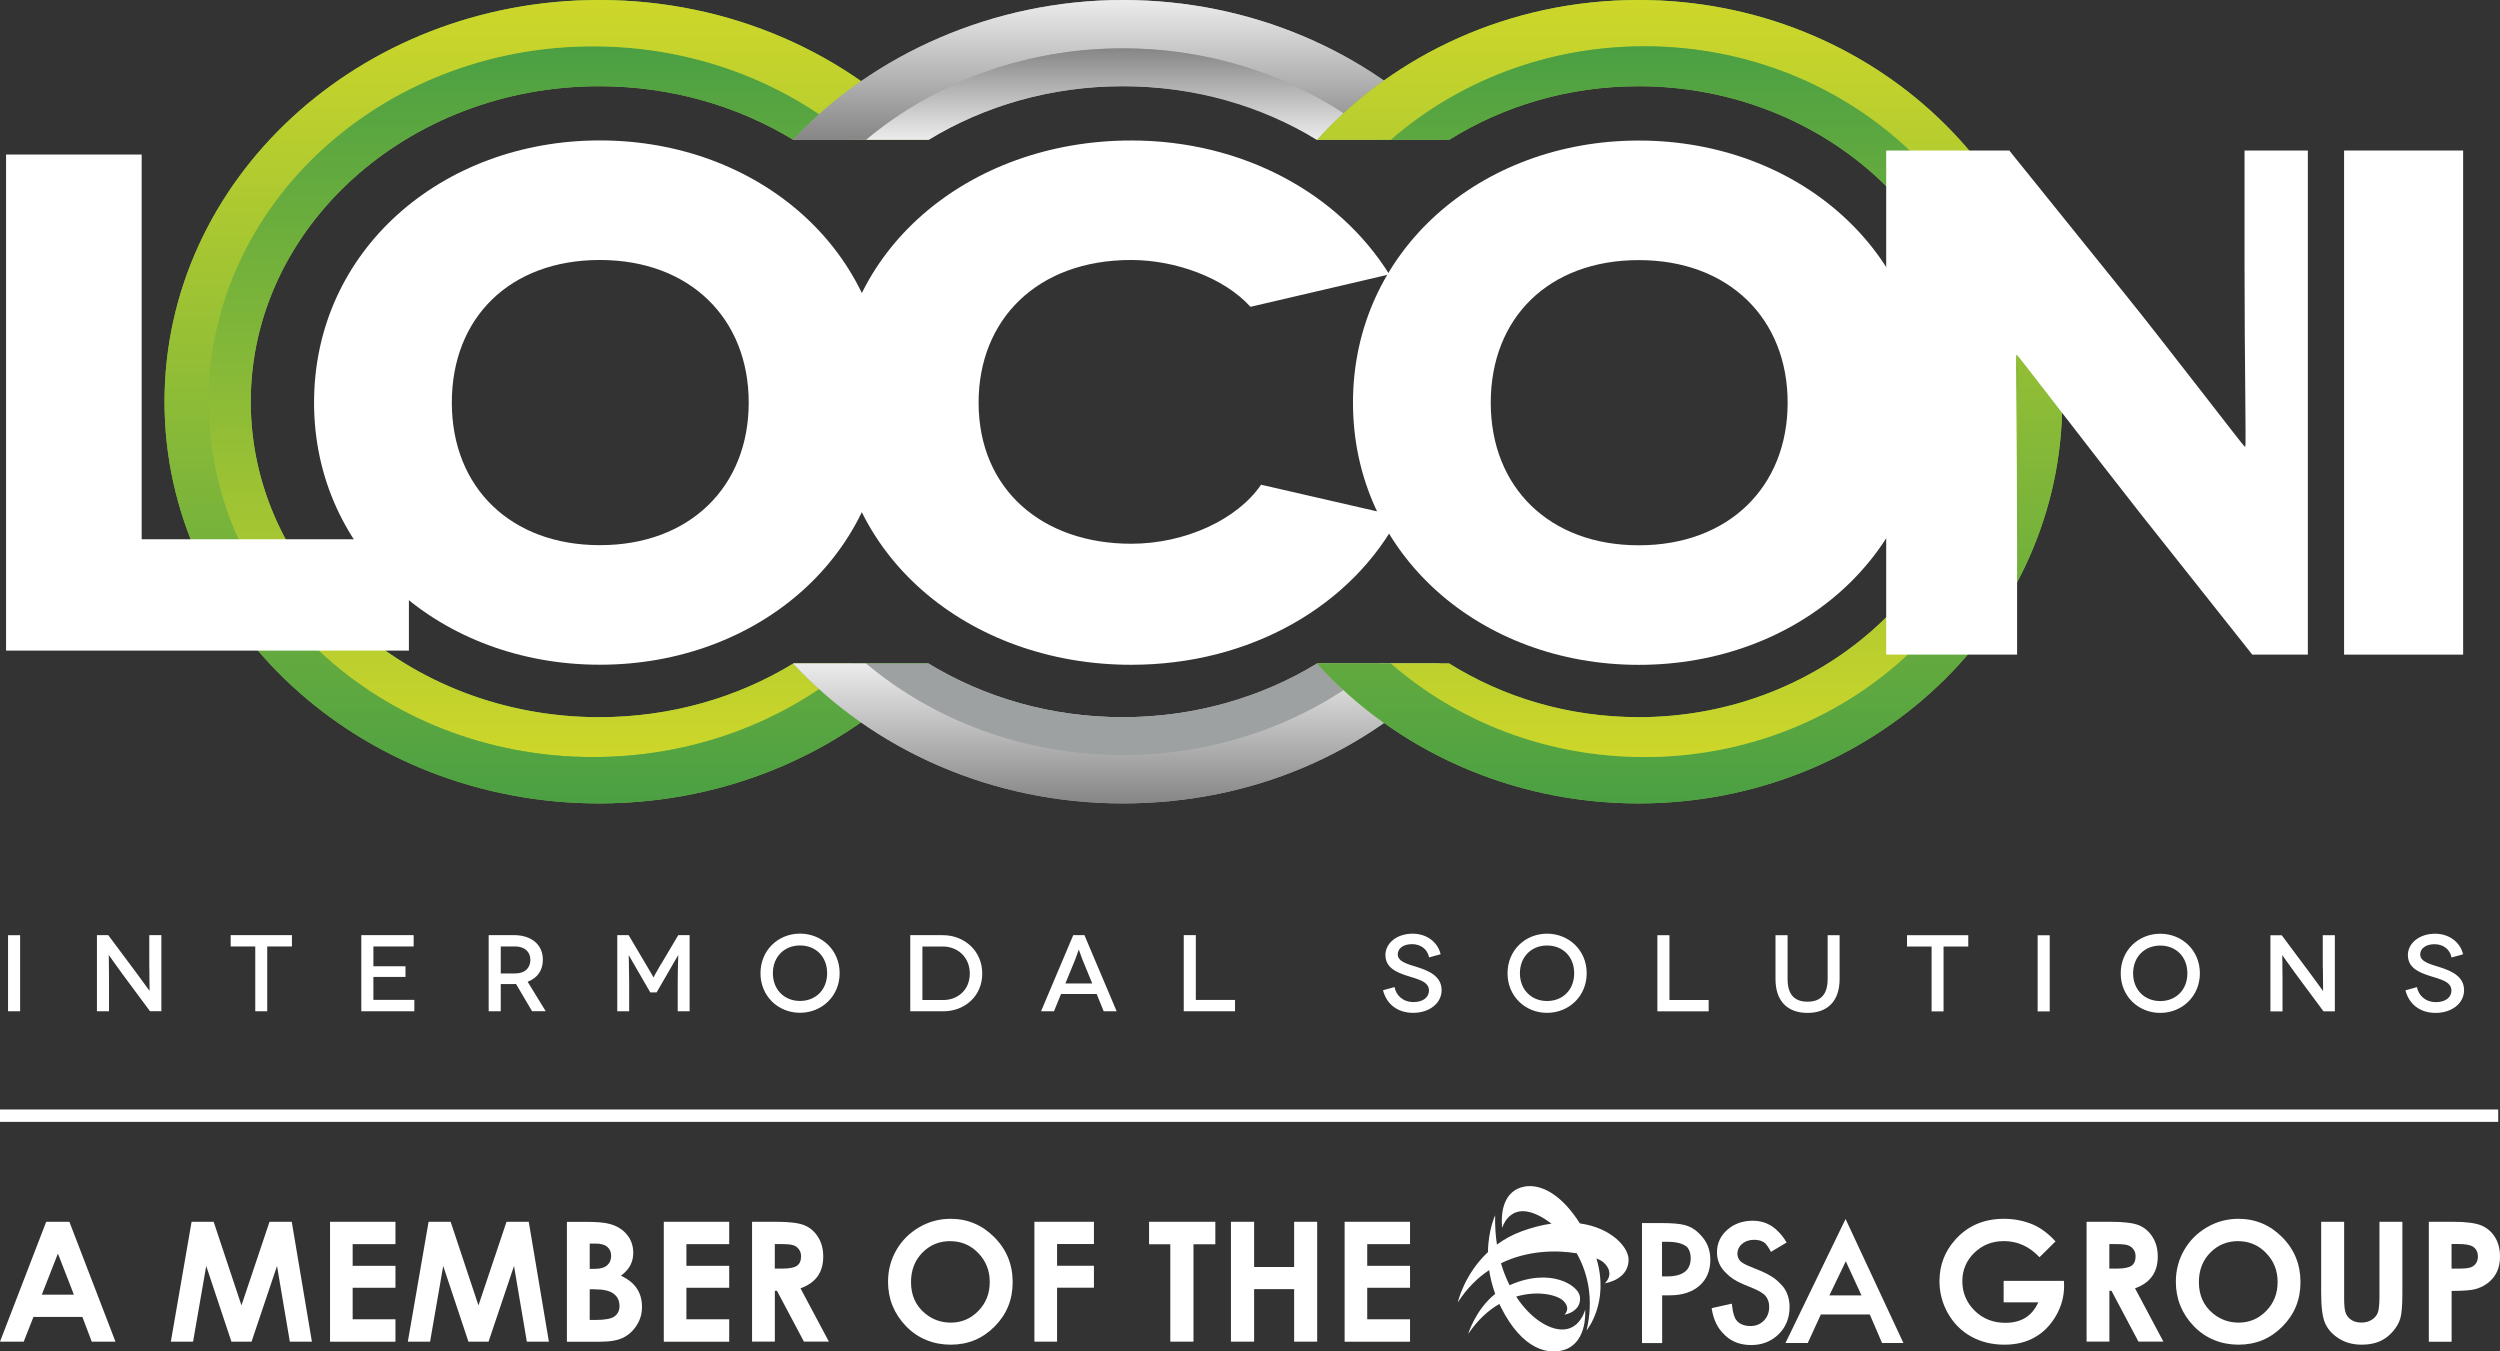 <svg xmlns="http://www.w3.org/2000/svg" xmlns:xlink="http://www.w3.org/1999/xlink" id="Warstwa_1" data-name="Warstwa 1" viewBox="0 0 403.59 218.15"><rect x="0" y="0" width="403.59" height="218.15" fill="#333333" stroke="none"/><defs><style>      .cls-1 {        fill: url(#Nowa_próbka_gradientu_1-4);      }      .cls-1, .cls-2, .cls-3, .cls-4, .cls-5, .cls-6, .cls-7, .cls-8, .cls-9, .cls-10, .cls-11 {        stroke-width: 0px;      }      .cls-2 {        fill: url(#linear-gradient);      }      .cls-3 {        fill: url(#Nowa_próbka_gradientu_1);      }      .cls-4 {        fill: url(#Nowa_próbka_gradientu_1-3);      }      .cls-5 {        fill: #fff;      }      .cls-12 {        fill: #616160;        stroke: #fff;        stroke-miterlimit: 10;        stroke-width: 2px;      }      .cls-6 {        fill: url(#linear-gradient-2);      }      .cls-7 {        fill: #9da1a2;      }      .cls-8 {        fill: url(#linear-gradient-3);      }      .cls-9 {        fill: url(#Nowa_próbka_gradientu_1-2);      }      .cls-10 {        fill: #7eba42;      }      .cls-11 {        fill: url(#linear-gradient-4);      }    </style><linearGradient id="linear-gradient" x1="181.25" y1="107.11" x2="181.25" y2="121.89" gradientUnits="userSpaceOnUse"><stop offset="0" stop-color="#868686"></stop><stop offset="1" stop-color="#ececec"></stop></linearGradient><linearGradient id="Nowa_pr&#xF3;bka_gradientu_1" data-name="Nowa pr&#xF3;bka gradientu 1" x1="85.7" y1="7.48" x2="85.7" y2="122.22" gradientUnits="userSpaceOnUse"><stop offset="0" stop-color="#4ba043"></stop><stop offset="1" stop-color="#ced72a"></stop></linearGradient><linearGradient id="Nowa_pr&#xF3;bka_gradientu_1-2" data-name="Nowa pr&#xF3;bka gradientu 1" x1="88.26" y1="129.7" x2="88.26" y2="0" xlink:href="#Nowa_pr&#xF3;bka_gradientu_1"></linearGradient><linearGradient id="linear-gradient-2" x1="180.82" y1="22.56" x2="180.82" y2="0" xlink:href="#linear-gradient"></linearGradient><linearGradient id="linear-gradient-3" x1="180.83" y1="129.7" x2="180.83" y2="107.11" xlink:href="#linear-gradient"></linearGradient><linearGradient id="linear-gradient-4" x1="181.25" y1="7.81" x2="181.25" y2="22.56" xlink:href="#linear-gradient"></linearGradient><linearGradient id="Nowa_pr&#xF3;bka_gradientu_1-3" data-name="Nowa pr&#xF3;bka gradientu 1" x1="3152.19" y1="129.7" x2="3152.19" y2="0" gradientTransform="translate(3424.97) rotate(-180) scale(1 -1)" xlink:href="#Nowa_pr&#xF3;bka_gradientu_1"></linearGradient><linearGradient id="Nowa_pr&#xF3;bka_gradientu_1-4" data-name="Nowa pr&#xF3;bka gradientu 1" x1="275.27" x2="275.27" xlink:href="#Nowa_pr&#xF3;bka_gradientu_1"></linearGradient></defs><path class="cls-2" d="m222.69,107.11h-10.09c-8.96,5.47-19.75,8.67-31.35,8.67s-22.39-3.2-31.35-8.67h-10.09c10.95,9.18,25.49,14.78,41.44,14.78s30.49-5.6,41.44-14.78Z"></path><g><path class="cls-10" d="m128.08,107.11c-8.96,5.47-19.75,8.67-31.35,8.67-31.01,0-56.25-22.85-56.25-50.93S65.72,13.92,96.73,13.92c11.58,0,22.36,3.19,31.31,8.64h21.88C137.06,8.75,118,0,96.73,0,57.98,0,26.56,29.03,26.56,64.85s31.41,64.85,70.17,64.85c21.28,0,40.35-8.76,53.22-22.59h-21.87Z"></path><path class="cls-3" d="m128.08,107.11c-8.96,5.47-19.75,8.67-31.35,8.67-31.01,0-56.25-22.85-56.25-50.93S65.72,13.92,96.73,13.92c11.58,0,22.36,3.19,31.31,8.64h9.65c-11.05-9.37-25.77-15.09-41.94-15.09-34.28,0-62.08,25.69-62.08,57.37s27.79,57.37,62.08,57.37c16.19,0,30.92-5.73,41.97-15.11h-9.64Z"></path><path class="cls-9" d="m137.72,107.11c-11.05,9.38-25.78,15.11-41.97,15.11-34.28,0-62.08-25.69-62.08-57.37S61.47,7.48,95.75,7.48c16.17,0,30.9,5.72,41.94,15.09h12.23C137.06,8.75,118,0,96.73,0,57.98,0,26.56,29.03,26.56,64.85s31.41,64.85,70.17,64.85c21.28,0,40.35-8.76,53.22-22.59h-12.22Z"></path></g><g><path class="cls-7" d="m149.94,22.56c8.96-5.46,19.73-8.64,31.31-8.64s23.29,3.19,31.31,8.64h20.17s.52-.5,1-.49c-.1-.11.14-.11.04-.22C220.92,8.45,202.15,0,181.25,0s-40.33,8.75-53.2,22.56h21.88Z"></path><path class="cls-7" d="m212.6,107.11c-8.96,5.47-19.75,8.67-31.35,8.67s-22.39-3.2-31.35-8.67h-21.87c12.87,13.83,31.94,22.59,53.22,22.59s39.75-8.49,52.61-21.94c.2-.21-1.55-.65-1.55-.65h-19.71Z"></path></g><g><path class="cls-6" d="m181.25,7.81c15.94,0,30.46,5.59,41.41,14.75h9.73s1.47-.63,1.17-.94C220.71,8.35,202.03,0,181.25,0s-40.33,8.75-53.2,22.56h11.78c10.95-9.17,25.47-14.75,41.41-14.75Z"></path><path class="cls-8" d="m222.69,107.11c-10.95,9.18-25.49,14.78-41.44,14.78s-30.49-5.6-41.44-14.78h-11.78c12.87,13.83,31.94,22.59,53.22,22.59s39.5-8.37,52.35-21.67c.29-.3-1.4-.91-1.4-.91h-9.51Z"></path></g><path class="cls-11" d="m139.84,22.56h10.1c8.96-5.46,19.73-8.64,31.31-8.64s22.36,3.19,31.31,8.64h10.1c-10.95-9.17-25.47-14.75-41.41-14.75s-30.46,5.59-41.41,14.75Z"></path><g><path class="cls-10" d="m264.51,0C243.77,0,225.19,8.75,212.64,22.56h21.34c8.73-5.46,19.24-8.64,30.53-8.64,30.24,0,54.84,22.85,54.84,50.93s-24.6,50.93-54.84,50.93c-11.31,0-21.83-3.2-30.57-8.67h-21.32c12.55,13.83,31.14,22.59,51.89,22.59,37.78,0,68.41-29.03,68.41-64.85S302.3,0,264.51,0Z"></path><path class="cls-4" d="m224.54,107.11c10.77,9.38,25.14,15.11,40.92,15.11,33.43,0,60.52-25.69,60.52-57.37,0-31.69-27.1-57.37-60.52-57.37-15.77,0-30.13,5.72-40.9,15.09h-11.92C225.19,8.75,243.77,0,264.51,0c37.78,0,68.41,29.03,68.41,64.85s-30.63,64.85-68.41,64.85c-20.75,0-39.34-8.76-51.89-22.59h11.92Z"></path><path class="cls-1" d="m264.51,115.77c-11.31,0-21.83-3.2-30.57-8.67h-9.4c10.77,9.38,25.14,15.11,40.92,15.11,33.43,0,60.52-25.69,60.52-57.37s-27.1-57.37-60.52-57.37c-15.77,0-30.13,5.72-40.9,15.09h9.41c8.73-5.46,19.24-8.64,30.53-8.64,30.24,0,54.84,22.85,54.84,50.93s-24.6,50.93-54.84,50.93Z"></path></g><path class="cls-5" d="m66.01,87.07v17.96H.98V24.95h21.89v62.11h43.14Z"></path><path class="cls-5" d="m96.84,22.67c25.55,0,46.27,17.79,46.27,42.32s-20.72,42.32-46.27,42.32-46.14-17.79-46.14-42.32,20.59-42.32,46.14-42.32Zm0,65.34c14.49,0,24.03-9.42,24.03-23.02s-9.53-23.02-24.03-23.02-23.9,9.3-23.9,23.02,9.53,23.02,23.9,23.02Z"></path><path class="cls-5" d="m201.87,49.53c-4.19-4.65-12.06-7.56-19.26-7.56-15.2,0-24.63,9.65-24.63,23.02,0,14.07,10.35,22.79,24.63,22.79,8.78,0,17.17-3.95,20.97-9.53l22.28,5.12c-7.6,14.42-23.98,23.95-43.24,23.95-26.34,0-47.57-17.79-47.57-42.32s21.23-42.32,47.57-42.32c18.08,0,33.54,8.6,41.67,21.62l-22.41,5.23Z"></path><path class="cls-5" d="m264.56,22.69c25.55,0,46.27,17.79,46.27,42.32s-20.72,42.32-46.27,42.32-46.14-17.79-46.14-42.32,20.59-42.32,46.14-42.32Zm0,65.34c14.49,0,24.03-9.42,24.03-23.02s-9.53-23.02-24.03-23.02-23.9,9.3-23.9,23.02,9.53,23.02,23.9,23.02Z"></path><path class="cls-5" d="m372.57,24.3v81.38h-8.97l-17.98-22.67c-8.05-10.23-19.87-25.69-19.99-25.69h-.13c-.13,0,.13,12.56.13,30.34v18.02h-21.13V24.3h19.87l18.74,23.25c5.66,6.98,19.11,24.53,19.24,24.53h.13c.13,0-.13-14.42-.13-29.18v-18.6h10.23Z"></path><path class="cls-5" d="m378.42,105.68V24.3h19.22v81.38h-19.22Z"></path><path class="cls-5" d="m1.3,163.26h1.95v-12.29h-1.95v12.29Zm22.81-7.06c0,1.93.05,3.74.04,3.74h-.02s-1.25-1.72-2.13-2.91l-4.52-6.06h-1.83v12.29h1.95v-5.22c0-2.2-.05-3.85-.04-3.85h.02s1.07,1.53,2.16,3.02l4.48,6.04h1.83v-12.29h-1.95v5.23Zm13.13-3.41h3.97v10.47h1.93v-10.47h3.99v-1.83h-9.89v1.83Zm23.04,4.92h5.18v-1.72h-5.18v-3.2h6.5v-1.83h-8.45v12.29h8.56v-1.83h-6.61v-3.72Zm27.36-2.76c0-2.42-1.78-3.99-4.73-3.99h-4.02v12.29h1.95v-4.39h2.07c.14,0,.26,0,.39-.02l2.6,4.41h2.2l-2.92-4.76c1.56-.58,2.46-1.83,2.46-3.55Zm-4.5,2.2h-2.3v-4.36h2.3c1.6,0,2.48.9,2.48,2.16s-.81,2.2-2.48,2.2Zm23.55-1.48c-1,1.69-1.18,2.11-1.19,2.11h-.02s-.19-.42-1.21-2.11l-2.79-4.71h-1.83v12.29h1.92v-4.69c0-2.23-.09-4.34-.07-4.34h.02s.76,1.3,1.07,1.86l2.39,4.13h1.02l2.39-4.13c.32-.56,1.07-1.86,1.09-1.86h.02s-.09,2.11-.09,4.34v4.69h1.92v-12.29h-1.83l-2.79,4.71Zm22.46-4.95c-3.53,0-6.38,2.69-6.38,6.39s2.85,6.39,6.38,6.39,6.4-2.69,6.4-6.39-2.86-6.39-6.4-6.39Zm0,10.87c-2.53,0-4.38-1.83-4.38-4.48s1.85-4.48,4.38-4.48,4.38,1.79,4.38,4.48-1.86,4.48-4.38,4.48Zm23.04-10.62h-5.24v12.29h5.33c3.46,0,6.29-2.44,6.29-6.09s-2.86-6.2-6.38-6.2Zm.09,10.47h-3.37v-8.64h3.29c2.37,0,4.36,1.69,4.36,4.37s-1.99,4.27-4.27,4.27Zm20.98-10.47l-5.2,12.29h2.09l1.14-2.79h5.75l1.14,2.79h2.09l-5.2-12.29h-1.81Zm-1.27,7.8l1.58-3.85c.26-.67.56-1.6.58-1.6h.02s.32.93.58,1.6l1.58,3.85h-4.34Zm21.06-7.8h-1.95v12.29h8.28v-1.83h-6.33v-10.47Zm35.73,5.15c-1.58-.49-3.13-.88-3.13-2.05,0-.98.93-1.65,2.3-1.65s2.48.77,2.76,2.14l1.86-.51c-.46-1.97-2.25-3.32-4.53-3.32-2.53,0-4.38,1.53-4.38,3.44,0,2.14,1.95,2.83,3.39,3.32,1.74.58,3.64.9,3.64,2.42,0,1.05-.91,1.86-2.48,1.86-1.78,0-2.85-1.14-3.08-2.42l-1.86.51c.53,2.14,2.25,3.65,4.87,3.65s4.59-1.55,4.59-3.67c0-2.3-2.2-3.16-3.95-3.72Zm20.97-5.39c-3.53,0-6.38,2.69-6.38,6.39s2.85,6.39,6.38,6.39,6.4-2.69,6.4-6.39-2.86-6.39-6.4-6.39Zm0,10.87c-2.53,0-4.38-1.83-4.38-4.48s1.85-4.48,4.38-4.48,4.38,1.79,4.38,4.48-1.86,4.48-4.38,4.48Zm19.76-10.62h-1.95v12.29h8.28v-1.83h-6.33v-10.47Zm25.54,7.06c0,2.48-1.11,3.67-3.25,3.67s-3.22-1.19-3.22-3.67v-7.06h-1.95v7.08c0,3.55,1.93,5.46,5.17,5.46s5.18-1.91,5.18-5.46v-7.08h-1.93v7.06Zm12.81-5.23h3.97v10.47h1.93v-10.47h3.99v-1.83h-9.89v1.83Zm21.09,10.47h1.95v-12.29h-1.95v12.29Zm19.79-12.54c-3.53,0-6.38,2.69-6.38,6.39s2.85,6.39,6.38,6.39,6.4-2.69,6.4-6.39-2.86-6.39-6.4-6.39Zm0,10.87c-2.53,0-4.38-1.83-4.38-4.48s1.85-4.48,4.38-4.48,4.38,1.79,4.38,4.48-1.86,4.48-4.38,4.48Zm26.26-5.39c0,1.93.05,3.74.03,3.74h-.02s-1.25-1.72-2.13-2.91l-4.52-6.06h-1.83v12.29h1.95v-5.22c0-2.2-.05-3.85-.04-3.85h.02s1.07,1.53,2.16,3.02l4.48,6.04h1.83v-12.29h-1.95v5.23Zm18.84-.09c-1.58-.49-3.13-.88-3.13-2.05,0-.98.93-1.65,2.3-1.65s2.48.77,2.76,2.14l1.86-.51c-.46-1.97-2.25-3.32-4.53-3.32-2.53,0-4.38,1.53-4.38,3.44,0,2.14,1.95,2.83,3.39,3.32,1.74.58,3.64.9,3.64,2.42,0,1.05-.91,1.86-2.48,1.86-1.78,0-2.85-1.14-3.08-2.42l-1.86.51c.53,2.14,2.25,3.65,4.87,3.65s4.59-1.55,4.59-3.67c0-2.3-2.2-3.16-3.95-3.72Z"></path><g><path class="cls-5" d="m7.46,197.24h3.74l7.44,19.35h-3.83l-1.51-3.99h-7.9l-1.57,3.99H0l7.46-19.35Zm1.89,5.13l-2.6,6.64h5.18l-2.58-6.64Z"></path><path class="cls-5" d="m30.9,197.24h3.59l4.49,13.5,4.53-13.5h3.59l3.25,19.35h-3.56l-2.07-12.22-4.11,12.22h-3.25l-4.07-12.22-2.12,12.22h-3.59l3.35-19.35Z"></path><path class="cls-5" d="m53.28,197.24h10.56v3.61h-6.91v3.5h6.91v3.54h-6.91v5.09h6.91v3.62h-10.56v-19.35Z"></path><path class="cls-5" d="m69.16,197.24h3.59l4.49,13.5,4.53-13.5h3.59l3.25,19.35h-3.56l-2.07-12.22-4.11,12.22h-3.25l-4.07-12.22-2.12,12.22h-3.59l3.35-19.35Z"></path><path class="cls-5" d="m91.52,216.6v-19.35h3.04c1.76,0,3.06.11,3.87.34,1.16.31,2.08.88,2.77,1.71.69.83,1.03,1.82,1.03,2.95,0,.74-.16,1.41-.47,2.01-.31.6-.82,1.16-1.52,1.69,1.18.55,2.03,1.24,2.58,2.07.54.83.82,1.81.82,2.94s-.28,2.08-.84,2.97c-.56.89-1.29,1.56-2.17,2.01-.89.44-2.11.66-3.67.66h-5.43Zm3.68-15.84v4.08h.81c.9,0,1.56-.19,2-.57s.65-.89.65-1.54c0-.61-.21-1.09-.62-1.44-.41-.35-1.04-.53-1.89-.53h-.95Zm0,7.37v4.96h.92c1.53,0,2.56-.19,3.09-.58.53-.39.8-.95.8-1.68,0-.83-.31-1.49-.94-1.97-.62-.48-1.66-.72-3.11-.72h-.77Z"></path><path class="cls-5" d="m107.16,197.24h10.56v3.61h-6.91v3.5h6.91v3.54h-6.91v5.09h6.91v3.62h-10.56v-19.35Z"></path><path class="cls-5" d="m121.41,197.24h3.9c2.14,0,3.66.19,4.57.57s1.64,1.02,2.19,1.9.83,1.93.83,3.14c0,1.27-.3,2.34-.91,3.19s-1.53,1.5-2.76,1.94l4.58,8.6h-4.03l-4.35-8.2h-.34v8.2h-3.68v-19.35Zm3.68,7.56h1.15c1.17,0,1.98-.15,2.42-.46s.66-.82.66-1.53c0-.42-.11-.79-.33-1.1-.22-.31-.51-.54-.88-.67-.37-.14-1.04-.2-2.02-.2h-1.01v3.97Z"></path><path class="cls-5" d="m153.46,196.76c2.74,0,5.09.99,7.06,2.97,1.97,1.98,2.96,4.4,2.96,7.25s-.97,5.21-2.92,7.17c-1.94,1.96-4.3,2.93-7.08,2.93s-5.32-1-7.24-3.01-2.88-4.39-2.88-7.16c0-1.85.45-3.55,1.34-5.1.9-1.55,2.13-2.78,3.69-3.69,1.57-.91,3.25-1.36,5.06-1.36Zm-.04,3.6c-1.79,0-3.3.62-4.52,1.87-1.22,1.24-1.83,2.83-1.83,4.75,0,2.14.77,3.83,2.3,5.08,1.19.97,2.56,1.46,4.11,1.46,1.75,0,3.23-.63,4.46-1.89,1.23-1.26,1.84-2.82,1.84-4.67s-.62-3.4-1.86-4.68-2.74-1.91-4.52-1.91Z"></path><path class="cls-5" d="m167,197.24h9.6v3.59h-5.95v3.51h5.95v3.54h-5.95v8.71h-3.66v-19.35Z"></path><path class="cls-5" d="m185.51,197.24h10.69v3.63h-3.53v15.72h-3.74v-15.72h-3.43v-3.63Z"></path><path class="cls-5" d="m198.72,197.24h3.74v7.3h6.46v-7.3h3.72v19.35h-3.72v-8.48h-6.46v8.48h-3.74v-19.35Z"></path><path class="cls-5" d="m217.07,197.24h10.56v3.61h-6.91v3.5h6.91v3.54h-6.91v5.09h6.91v3.62h-10.56v-19.35Z"></path><path class="cls-5" d="m331.84,200.4l-2.59,2.56c-1.64-1.74-3.56-2.6-5.74-2.6-1.9,0-3.5.63-4.79,1.89-1.29,1.26-1.93,2.8-1.93,4.6s.67,3.45,2,4.75c1.33,1.3,2.98,1.95,4.94,1.95,1.27,0,2.35-.27,3.22-.8.87-.53,1.58-1.37,2.11-2.51h-5.6v-3.46h9.73l.03.82c0,1.69-.44,3.3-1.31,4.81-.88,1.52-2.01,2.68-3.41,3.47-1.39.8-3.03,1.2-4.91,1.2-2.01,0-3.8-.44-5.37-1.31s-2.82-2.12-3.74-3.73c-.92-1.61-1.38-3.35-1.38-5.22,0-2.56.85-4.79,2.54-6.68,2.01-2.25,4.62-3.38,7.84-3.38,1.68,0,3.26.31,4.72.93,1.24.53,2.45,1.43,3.63,2.71Z"></path><path class="cls-5" d="m336.85,197.24h3.9c2.14,0,3.66.19,4.57.57s1.64,1.02,2.19,1.9.83,1.93.83,3.14c0,1.27-.3,2.34-.91,3.19s-1.53,1.5-2.76,1.94l4.58,8.6h-4.03l-4.35-8.2h-.34v8.2h-3.68v-19.35Zm3.68,7.56h1.15c1.17,0,1.98-.15,2.42-.46s.66-.82.66-1.53c0-.42-.11-.79-.33-1.1-.22-.31-.51-.54-.88-.67-.37-.14-1.04-.2-2.02-.2h-1.01v3.97Z"></path><path class="cls-5" d="m361.37,196.76c2.74,0,5.09.99,7.06,2.97,1.97,1.98,2.95,4.4,2.95,7.25s-.97,5.21-2.92,7.17c-1.94,1.96-4.3,2.93-7.08,2.93s-5.32-1-7.24-3.01c-1.92-2.01-2.88-4.39-2.88-7.16,0-1.85.45-3.55,1.34-5.1s2.13-2.78,3.69-3.69,3.25-1.36,5.06-1.36Zm-.04,3.6c-1.79,0-3.3.62-4.52,1.87-1.22,1.24-1.83,2.83-1.83,4.75,0,2.14.77,3.83,2.3,5.08,1.19.97,2.56,1.46,4.11,1.46,1.75,0,3.23-.63,4.46-1.89,1.23-1.26,1.84-2.82,1.84-4.67s-.62-3.4-1.86-4.68c-1.24-1.28-2.74-1.91-4.52-1.91Z"></path><path class="cls-5" d="m374.73,197.24h3.7v12.51c0,1.08.09,1.84.28,2.29s.5.8.93,1.07.96.4,1.57.4c.65,0,1.21-.15,1.68-.45s.79-.68.97-1.14c.18-.46.27-1.34.27-2.63v-12.05h3.7v11.54c0,1.95-.11,3.3-.33,4.05s-.64,1.48-1.26,2.18c-.62.7-1.33,1.22-2.14,1.56-.81.34-1.74.51-2.82.51-1.4,0-2.62-.32-3.66-.97-1.04-.64-1.78-1.45-2.23-2.42s-.67-2.61-.67-4.91v-11.54Z"></path><path class="cls-5" d="m392.09,197.24h3.91c2.11,0,3.64.2,4.57.59.93.39,1.67,1.02,2.21,1.89.54.87.81,1.92.81,3.14,0,1.35-.35,2.47-1.06,3.37-.71.89-1.66,1.52-2.87,1.87-.71.2-2,.3-3.88.3v8.2h-3.68v-19.35Zm3.68,7.56h1.17c.92,0,1.56-.07,1.92-.2.36-.13.64-.35.85-.65.21-.3.31-.67.31-1.1,0-.75-.29-1.29-.87-1.64-.42-.25-1.2-.38-2.34-.38h-1.04v3.97Z"></path></g><path class="cls-5" d="m257.75,203.16c.51.21.89.43,1.1.62,2.04,1.86.21,3.4.21,3.4,1.94-.37,3.88-1.52,3.85-3.88-.03-1.98-2.81-5.1-7.86-5.8-2.85-4.48-5.79-6.01-8.06-6.02h-.04c-.72,0-1.38.16-1.95.43-1.76.83-2.81,2.92-2.5,6.33,0,0,.97-3.46,4.42-2.57,1.06.27,2.3.91,3.54,1.87-1.48.2-3.08.6-4.8,1.23-1.54.57-2.87,1.31-4,2.15-.23-1.47-.33-3.05-.29-4.72,0,0-1.11,2.32-1.16,5.93-3.88,3.63-4.87,8.13-4.87,8.13,1.46-2.29,3.2-3.98,5.06-5.22.18,1.2.49,2.49.98,3.84-3.2,2.55-4.37,6.48-4.37,6.48,1.54-2.29,3.28-3.84,5.04-4.86.07.15.14.31.22.46,3.53,7.11,7.83,7.78,10.34,6.93,2.35-.8,3.42-3.36,3.3-6.5,0,0-.53,2.28-2.46,3.02-2.33.9-6-.98-8.69-5.09,3.57-1.06,6.72-.24,7.64.7,1.27,1.29.14,2.22.14,2.22,1.27-.24,2.75-1.11,2.51-2.94-.23-1.76-4.7-4.77-11.35-1.82-.54-1.07-1.01-2.26-1.39-3.54,4.28-2.1,8.93-2.16,12.23-1.61,1.81,3.21,2.78,7.44,1.59,12.44,0,0,3.73-4.45,1.6-11.58Z"></path><path class="cls-5" d="m287.8,207.67c-.15-.19-.32-.37-.5-.54-.72-.77-1.78-1.44-3.14-1.99l-1.89-.78c-.56-.23-1-.49-1.33-.78-.31-.35-.46-.74-.46-1.16,0-.65.26-1.19.76-1.61.51-.44,1.16-.66,1.93-.66.63,0,1.15.13,1.55.38.09.05.18.12.28.21.23.25.47.59.71,1.01l.03.06.15.29.11-.07,2.42-1.44-.04-.07c-.39-.67-.83-1.24-1.32-1.71-1.11-1.16-2.48-1.74-4.1-1.74s-3.02.49-4.12,1.47c-1.1.97-1.66,2.19-1.66,3.63,0,1.3.49,2.42,1.47,3.35.65.69,1.55,1.28,2.7,1.77l1.83.76c.47.2.88.42,1.22.64.2.13.38.27.53.41.02.02.04.05.06.07.21.25.37.53.47.82.1.3.15.63.15.99,0,.89-.29,1.64-.86,2.22-.57.58-1.3.87-2.17.87s-1.56-.24-2.09-.73c-.07-.08-.14-.16-.2-.25-.32-.41-.54-1.18-.67-2.27v-.09s-.01,0-.01,0h0s-.03-.27-.03-.27l-.27.06h0s-2.98.66-2.98.66v.07c.27,1.76.94,3.16,1.98,4.14.08.09.17.17.26.26,1.08.99,2.47,1.49,4.14,1.49,1.75,0,3.24-.59,4.42-1.74,1.17-1.15,1.77-2.63,1.77-4.39,0-1.32-.37-2.44-1.09-3.35Z"></path><path class="cls-5" d="m307.28,216.81l-9.34-20.02-9.7,20.02h3.6s2.11-4.61,2.11-4.61h7.9l1.98,4.61h3.45Zm-11.95-7.69l2.65-5.5,2.53,5.5h-5.18Z"></path><path class="cls-5" d="m274.38,199.22c-.05-.06-.11-.11-.16-.17-.63-.62-1.37-1.05-2.2-1.27-.81-.22-2.03-.33-3.62-.33h-3.32v19.37h3.25v-7.71h1.25c1.99,0,3.59-.52,4.76-1.54,1.18-1.03,1.77-2.44,1.77-4.19,0-1.64-.56-3.01-1.66-4.09-.02-.02-.04-.04-.06-.06Zm-5.3,6.84h-.77v-5.59h.87c1.47,0,2.53.28,3.18.85.39.45.58,1.04.58,1.78,0,1.99-1.27,2.96-3.87,2.96Z"></path><line id="Line" class="cls-12" x1="0" y1="180.11" x2="403.3" y2="180.11"></line></svg>